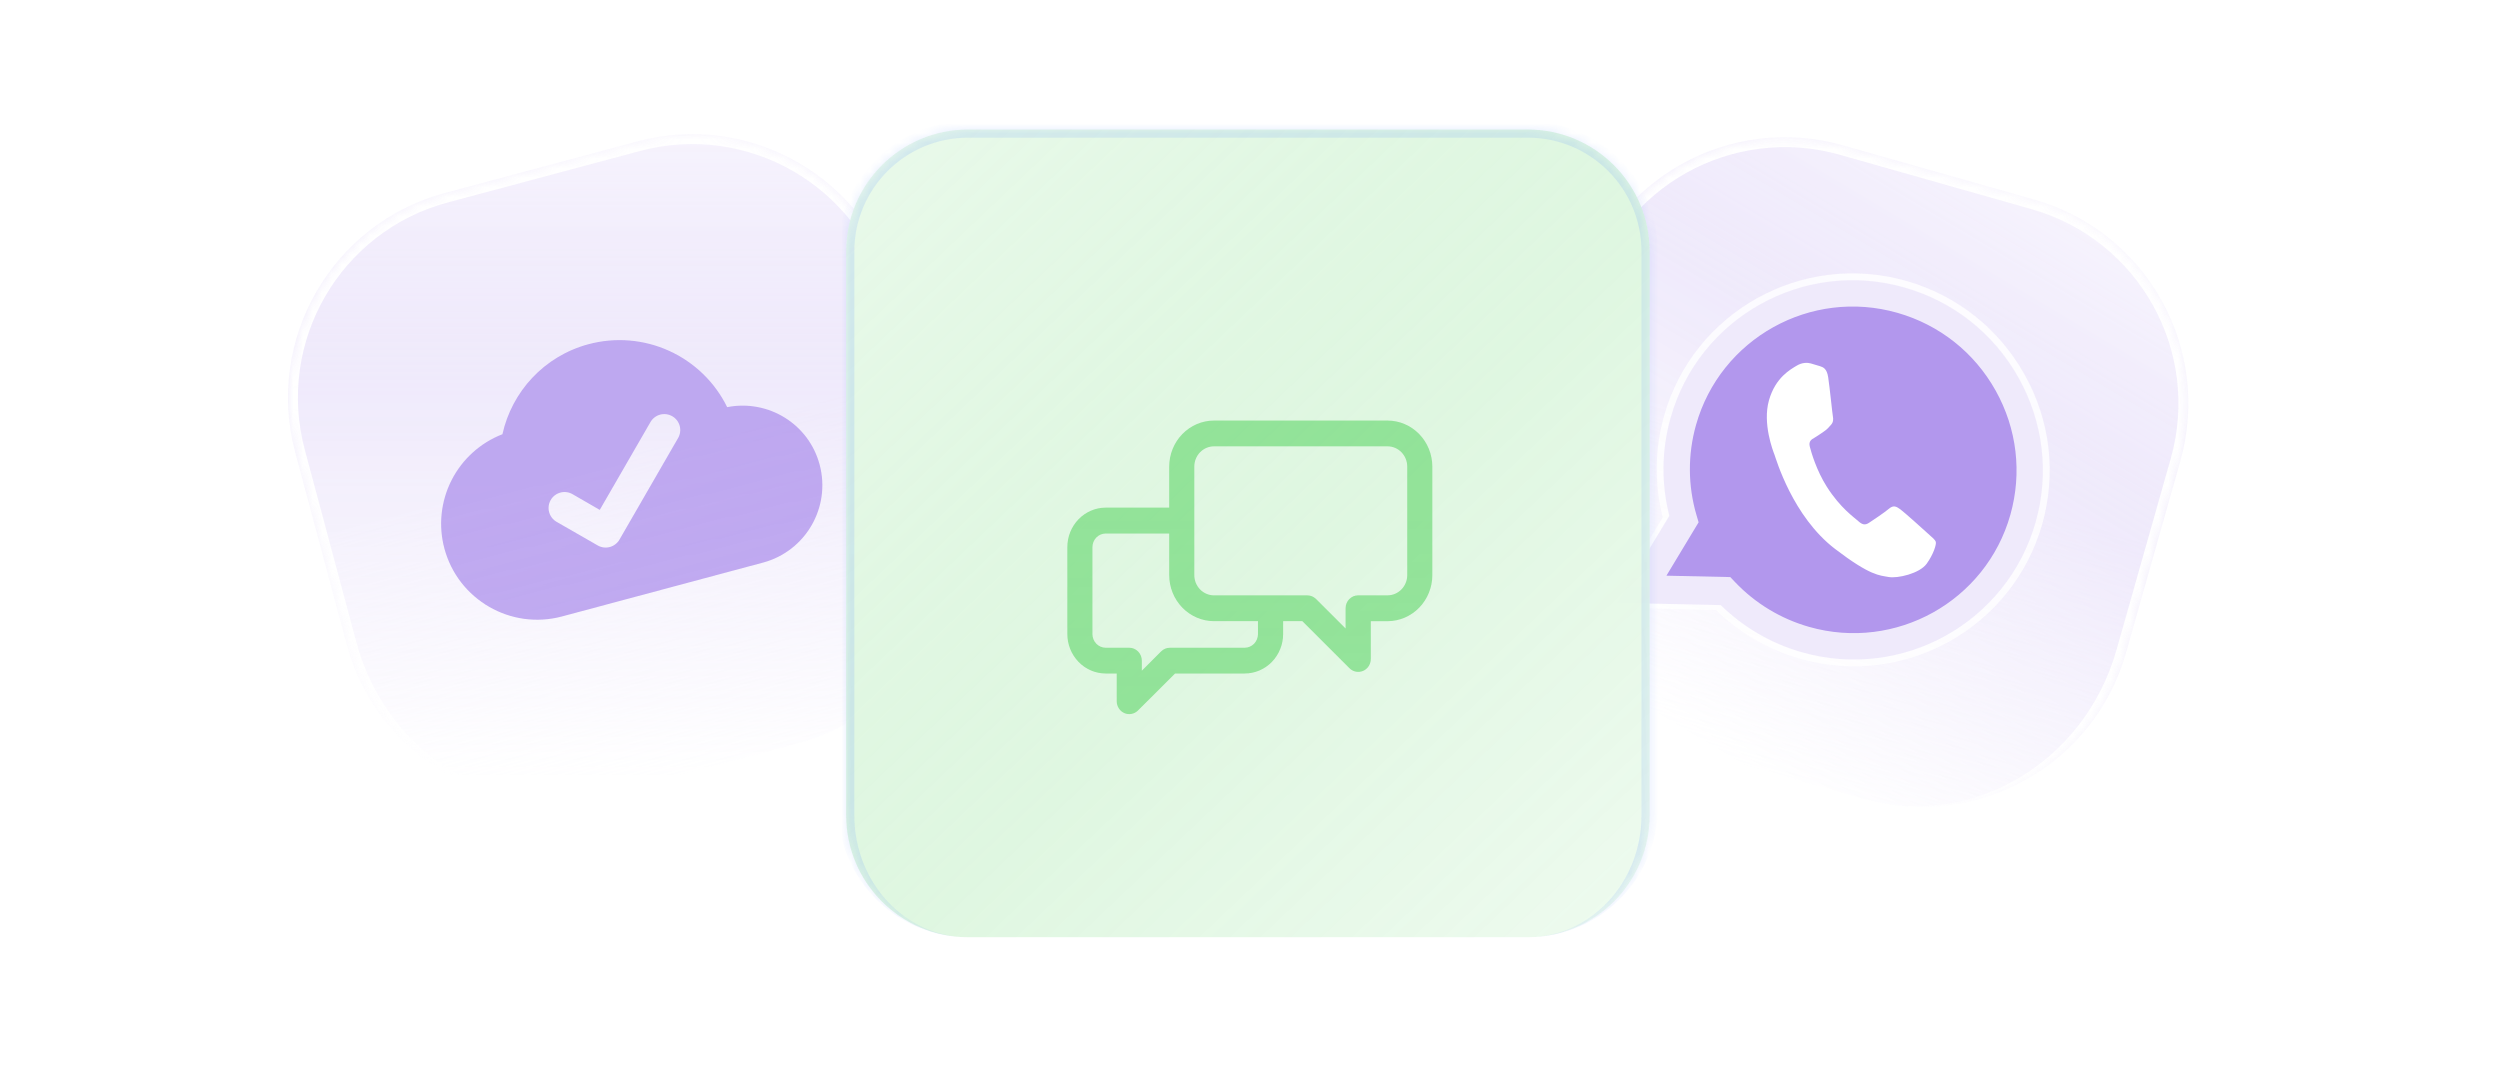 <svg width="260" height="111" viewBox="0 0 260 111" fill="none" xmlns="http://www.w3.org/2000/svg">
<g opacity="0.6">
<mask id="path-1-inside-1_2_5615" fill="white">
<path d="M164.42 30.304C167.74 18.591 179.927 11.788 191.64 15.108L211.555 20.754C223.268 24.074 230.071 36.26 226.751 47.973L221.106 67.889C217.786 79.601 205.599 86.405 193.886 83.085L173.971 77.439C162.258 74.119 155.455 61.932 158.775 50.22L164.42 30.304Z"/>
</mask>
<path d="M164.42 30.304C167.74 18.591 179.927 11.788 191.64 15.108L211.555 20.754C223.268 24.074 230.071 36.26 226.751 47.973L221.106 67.889C217.786 79.601 205.599 86.405 193.886 83.085L173.971 77.439C162.258 74.119 155.455 61.932 158.775 50.22L164.42 30.304Z" fill="url(#paint0_linear_2_5615)" fill-opacity="0.8"/>
<path d="M164.42 30.304C167.74 18.591 179.927 11.788 191.64 15.108L211.555 20.754C223.268 24.074 230.071 36.26 226.751 47.973L221.106 67.889C217.786 79.601 205.599 86.405 193.886 83.085L173.971 77.439C162.258 74.119 155.455 61.932 158.775 50.22L164.42 30.304Z" fill="url(#paint1_linear_2_5615)" fill-opacity="0.4"/>
<path d="M163.426 30.022C166.902 17.761 179.66 10.638 191.921 14.114L211.837 19.759C224.099 23.235 231.221 35.993 227.745 48.255L225.757 47.691C228.922 36.528 222.437 24.912 211.273 21.748L191.358 16.102C180.194 12.938 168.579 19.422 165.414 30.586L163.426 30.022ZM215.094 89.096L152.763 71.427L215.094 89.096ZM173.971 77.439C161.709 73.963 154.587 61.206 158.062 48.944L163.426 30.022C166.902 17.761 179.66 10.638 191.921 14.114L191.358 16.102C180.194 12.938 168.579 19.422 165.414 30.586L159.769 50.502C156.449 62.214 162.807 74.275 173.971 77.439ZM211.837 19.759C224.099 23.235 231.221 35.993 227.745 48.255L222.382 67.176C218.906 79.438 206.148 86.561 193.886 83.085C205.05 86.249 216.791 79.32 220.112 67.607L225.757 47.691C228.922 36.528 222.437 24.912 211.273 21.748L211.837 19.759Z" fill="white" mask="url(#path-1-inside-1_2_5615)"/>
<g clip-path="url(#clip0_2_5615)">
<path d="M173.742 43.442C172.801 46.782 172.756 50.294 173.608 53.644L168.148 62.699L178.956 62.935C181.314 65.243 184.21 66.927 187.379 67.832L187.388 67.834C197.852 70.82 208.765 64.745 211.713 54.293C213.142 49.228 212.51 43.901 209.934 39.294C207.358 34.688 203.147 31.353 198.068 29.902C187.603 26.915 176.691 32.989 173.743 43.442" fill="url(#paint2_linear_2_5615)"/>
<path d="M173.066 43.242C172.091 46.703 172.045 50.34 172.927 53.81L167.271 63.19L178.466 63.435C180.899 65.819 183.901 67.567 187.192 68.507L187.2 68.51C198.04 71.603 209.345 65.31 212.399 54.483C213.879 49.236 213.224 43.718 210.556 38.946C207.888 34.175 203.526 30.72 198.265 29.216C187.424 26.123 176.12 32.415 173.066 43.242ZM176.655 54.319L176.44 53.591C175.535 50.525 175.517 47.275 176.387 44.191C178.925 35.192 188.32 29.962 197.337 32.535C201.704 33.783 205.329 36.654 207.547 40.62C209.764 44.586 210.308 49.172 209.079 53.534C206.54 62.533 197.144 67.764 188.134 65.193L188.128 65.191C185.194 64.352 182.539 62.744 180.448 60.541L179.951 60.017L173.307 59.871L176.655 54.319Z" fill="url(#paint3_linear_2_5615)" fill-opacity="0.8"/>
<path d="M190.132 39.242C189.994 38.319 189.611 38.192 189.265 38.078C188.982 37.984 188.654 37.891 188.326 37.798C187.998 37.704 187.431 37.676 186.843 38.038C186.254 38.401 184.65 39.226 183.97 41.641C183.29 44.056 184.394 46.892 184.547 47.29C184.701 47.688 186.414 53.702 190.855 57.095C194.546 59.915 195.483 59.831 196.407 60.006C197.331 60.181 199.649 59.649 200.381 58.619C201.113 57.59 201.39 56.608 201.325 56.367C201.26 56.128 200.967 55.911 200.544 55.526C200.122 55.14 198.04 53.263 197.636 52.971C197.231 52.678 196.927 52.503 196.461 52.901C195.995 53.298 194.742 54.135 194.363 54.381C193.984 54.627 193.686 54.586 193.264 54.2C192.841 53.814 191.404 52.844 189.998 50.636C188.903 48.918 188.369 47.03 188.221 46.457C188.072 45.884 188.403 45.691 188.719 45.517C189.001 45.36 189.372 45.084 189.698 44.868C190.024 44.651 190.163 44.47 190.419 44.189C190.676 43.908 190.674 43.598 190.621 43.318C190.567 43.037 190.295 40.337 190.132 39.242Z" fill="white"/>
</g>
</g>
<g opacity="0.6">
<mask id="path-6-inside-2_2_5615" fill="white">
<path d="M30.705 47.06C27.554 35.301 34.532 23.214 46.292 20.063L66.287 14.705C78.046 11.554 90.133 18.533 93.284 30.292L98.642 50.287C101.793 62.047 94.814 74.134 83.055 77.285L63.06 82.642C51.3 85.793 39.213 78.815 36.062 67.055L30.705 47.06Z"/>
</mask>
<path d="M30.705 47.06C27.554 35.301 34.532 23.214 46.292 20.063L66.287 14.705C78.046 11.554 90.133 18.533 93.284 30.292L98.642 50.287C101.793 62.047 94.814 74.134 83.055 77.285L63.06 82.642C51.3 85.793 39.213 78.815 36.062 67.055L30.705 47.06Z" fill="url(#paint4_linear_2_5615)" fill-opacity="0.8"/>
<path d="M30.705 47.06C27.554 35.301 34.532 23.214 46.292 20.063L66.287 14.705C78.046 11.554 90.133 18.533 93.284 30.292L98.642 50.287C101.793 62.047 94.814 74.134 83.055 77.285L63.06 82.642C51.3 85.793 39.213 78.815 36.062 67.055L30.705 47.06Z" fill="url(#paint5_linear_2_5615)" fill-opacity="0.4"/>
<path d="M29.707 47.328C26.408 35.017 33.714 22.363 46.024 19.065L66.019 13.707C78.33 10.409 90.984 17.714 94.282 30.025L92.286 30.56C89.283 19.352 77.762 12.7 66.554 15.703L46.559 21.061C35.351 24.064 28.7 35.585 31.703 46.793L29.707 47.328ZM104.347 71.579L41.768 88.347L104.347 71.579ZM63.06 82.642C50.749 85.941 38.096 78.635 34.797 66.325L29.707 47.328C26.408 35.017 33.714 22.363 46.024 19.065L46.559 21.061C35.351 24.064 28.7 35.585 31.703 46.793L37.06 66.788C40.211 78.547 51.852 85.645 63.06 82.642ZM66.019 13.707C78.33 10.409 90.984 17.714 94.282 30.025L99.372 49.022C102.671 61.332 95.365 73.986 83.055 77.285C94.263 74.281 100.795 62.314 97.644 50.555L92.286 30.56C89.283 19.352 77.762 12.7 66.554 15.703L66.019 13.707Z" fill="white" mask="url(#path-6-inside-2_2_5615)"/>
<g clip-path="url(#clip1_2_5615)">
<path d="M75.626 42.343C74.353 39.751 72.218 37.681 69.588 36.487C66.958 35.293 63.995 35.049 61.205 35.797C56.558 37.043 53.228 40.761 52.252 45.159C49.957 46.048 48.072 47.753 46.958 49.948C45.844 52.142 45.58 54.671 46.217 57.048C47.644 62.37 53.128 65.537 58.451 64.111L79.355 58.51C83.793 57.32 86.43 52.753 85.24 48.315C84.103 44.07 79.885 41.512 75.626 42.343ZM64.426 56.116C64.317 56.305 64.172 56.47 63.999 56.603C63.826 56.736 63.629 56.833 63.418 56.89C63.208 56.946 62.988 56.961 62.772 56.932C62.556 56.903 62.347 56.833 62.158 56.723L57.881 54.267C57.692 54.158 57.527 54.013 57.394 53.84C57.262 53.667 57.164 53.47 57.108 53.26C56.994 52.834 57.054 52.381 57.274 52C57.494 51.619 57.856 51.341 58.282 51.227C58.707 51.113 59.16 51.172 59.541 51.393L62.375 53.029L67.649 43.895C67.869 43.513 68.231 43.235 68.656 43.121C69.082 43.007 69.535 43.067 69.916 43.287C70.297 43.507 70.575 43.87 70.689 44.295C70.803 44.72 70.743 45.173 70.523 45.554L64.426 56.116Z" fill="url(#paint6_linear_2_5615)" fill-opacity="0.8"/>
</g>
</g>
<g filter="url(#filter0_d_2_5615)">
<mask id="path-9-inside-3_2_5615" fill="white">
<path d="M88.001 19.809C88.001 12.807 93.677 7.13 100.68 7.13H158.884C165.886 7.13 171.563 12.807 171.563 19.809V78.451C171.563 85.453 165.886 91.13 158.884 91.13H100.68C93.677 91.13 88.001 85.453 88.001 78.451V19.809Z"/>
</mask>
<path d="M88.001 19.809C88.001 12.807 93.677 7.13 100.68 7.13H158.884C165.886 7.13 171.563 12.807 171.563 19.809V78.451C171.563 85.453 165.886 91.13 158.884 91.13H100.68C93.677 91.13 88.001 85.453 88.001 78.451V19.809Z" fill="url(#paint7_linear_2_5615)"/>
<path d="M88.001 19.809C88.001 12.807 93.677 7.13 100.68 7.13H158.884C165.886 7.13 171.563 12.807 171.563 19.809V78.451C171.563 85.453 165.886 91.13 158.884 91.13H100.68C93.677 91.13 88.001 85.453 88.001 78.451V19.809Z" fill="url(#paint8_linear_2_5615)" fill-opacity="0.4"/>
<path d="M87.153 19.809C87.153 12.338 93.209 6.282 100.68 6.282H158.884C166.355 6.282 172.411 12.338 172.411 19.809H170.715C170.715 13.275 165.418 7.978 158.884 7.978H100.68C94.146 7.978 88.849 13.275 88.849 19.809H87.153ZM171.563 91.13H88.001H171.563ZM100.68 91.13C93.209 91.13 87.153 85.074 87.153 77.603V19.809C87.153 12.338 93.209 6.282 100.68 6.282V7.978C94.146 7.978 88.849 13.275 88.849 19.809V78.451C88.849 85.453 94.146 91.13 100.68 91.13ZM158.884 6.282C166.355 6.282 172.411 12.338 172.411 19.809V77.603C172.411 85.074 166.355 91.13 158.884 91.13C165.418 91.13 170.715 85.453 170.715 78.451V19.809C170.715 13.275 165.418 7.978 158.884 7.978V6.282Z" fill="#5B8EFF" fill-opacity="0.16" mask="url(#path-9-inside-3_2_5615)"/>
<g filter="url(#filter1_i_2_5615)">
<path d="M144.306 34.227H126.255C125.021 34.229 123.838 34.733 122.965 35.63C122.091 36.527 121.599 37.744 121.596 39.013V43.283H114.987C113.929 43.286 112.915 43.72 112.168 44.491C111.421 45.262 111.002 46.306 111.002 47.395V56.424C111.002 57.513 111.421 58.557 112.168 59.328C112.915 60.099 113.929 60.533 114.987 60.535H116.138V63.411C116.137 63.676 116.212 63.935 116.354 64.156C116.496 64.378 116.699 64.551 116.936 64.654C117.173 64.757 117.435 64.785 117.688 64.736C117.941 64.686 118.174 64.561 118.358 64.376L122.209 60.535H129.451C130.511 60.534 131.527 60.101 132.276 59.33C133.026 58.559 133.447 57.514 133.448 56.424V55.088H135.439L140.343 59.985C140.527 60.17 140.761 60.296 141.014 60.345C141.267 60.395 141.528 60.366 141.766 60.263C142.003 60.16 142.206 59.987 142.348 59.766C142.49 59.544 142.565 59.285 142.564 59.02V55.094H144.318C145.551 55.089 146.732 54.582 147.603 53.684C148.474 52.785 148.963 51.568 148.964 50.3V39.013C148.961 37.744 148.469 36.527 147.596 35.63C146.723 34.733 145.54 34.229 144.306 34.227ZM130.829 56.429C130.829 56.807 130.683 57.169 130.424 57.436C130.164 57.703 129.812 57.853 129.445 57.854H121.673C121.332 57.852 121.004 57.988 120.759 58.233L118.75 60.243V59.197C118.75 58.841 118.613 58.499 118.368 58.247C118.123 57.995 117.79 57.854 117.444 57.854H114.987C114.622 57.852 114.272 57.701 114.014 57.434C113.757 57.167 113.613 56.806 113.614 56.429V47.4C113.613 47.024 113.757 46.663 114.014 46.396C114.272 46.129 114.622 45.978 114.987 45.976H121.596V50.3C121.598 51.57 122.089 52.788 122.963 53.686C123.836 54.584 125.02 55.09 126.255 55.091H130.827L130.829 56.429ZM146.352 50.3C146.351 50.858 146.135 51.392 145.752 51.787C145.368 52.181 144.848 52.403 144.306 52.404H141.246C140.899 52.404 140.567 52.545 140.322 52.797C140.077 53.049 139.94 53.391 139.94 53.748V55.849L136.87 52.785C136.625 52.541 136.297 52.405 135.956 52.407H126.255C125.712 52.406 125.192 52.184 124.808 51.789C124.425 51.394 124.209 50.858 124.209 50.3V39.013C124.209 38.455 124.425 37.92 124.809 37.526C125.193 37.131 125.713 36.91 126.255 36.909H144.306C144.848 36.91 145.368 37.132 145.752 37.526C146.135 37.921 146.351 38.456 146.352 39.013V50.3Z" fill="#60D669" fill-opacity="0.6"/>
</g>
</g>
<defs>
<filter id="filter0_d_2_5615" x="75.322" y="0.79" width="108.921" height="109.358" filterUnits="userSpaceOnUse" color-interpolation-filters="sRGB">
<feFlood flood-opacity="0" result="BackgroundImageFix"/>
<feColorMatrix in="SourceAlpha" type="matrix" values="0 0 0 0 0 0 0 0 0 0 0 0 0 0 0 0 0 0 127 0" result="hardAlpha"/>
<feOffset dy="6.34"/>
<feGaussianBlur stdDeviation="6.34"/>
<feComposite in2="hardAlpha" operator="out"/>
<feColorMatrix type="matrix" values="0 0 0 0 0 0 0 0 0 0.148 0 0 0 0 0.504 0 0 0 0.2 0"/>
<feBlend mode="normal" in2="BackgroundImageFix" result="effect1_dropShadow_2_5615"/>
<feBlend mode="normal" in="SourceGraphic" in2="effect1_dropShadow_2_5615" result="shape"/>
</filter>
<filter id="filter1_i_2_5615" x="111.002" y="34.227" width="37.962" height="33.702" filterUnits="userSpaceOnUse" color-interpolation-filters="sRGB">
<feFlood flood-opacity="0" result="BackgroundImageFix"/>
<feBlend mode="normal" in="SourceGraphic" in2="BackgroundImageFix" result="shape"/>
<feColorMatrix in="SourceAlpha" type="matrix" values="0 0 0 0 0 0 0 0 0 0 0 0 0 0 0 0 0 0 127 0" result="hardAlpha"/>
<feOffset dy="3.17"/>
<feGaussianBlur stdDeviation="1.585"/>
<feComposite in2="hardAlpha" operator="arithmetic" k2="-1" k3="1"/>
<feColorMatrix type="matrix" values="0 0 0 0 0 0 0 0 0 0 0 0 0 0 0 0 0 0 0.25 0"/>
<feBlend mode="normal" in2="shape" result="effect1_innerShadow_2_5615"/>
</filter>
<linearGradient id="paint0_linear_2_5615" x1="201.597" y1="17.931" x2="183.929" y2="80.262" gradientUnits="userSpaceOnUse">
<stop stop-color="white"/>
<stop offset="0.479" stop-color="white"/>
<stop offset="1" stop-color="white" stop-opacity="0.1"/>
</linearGradient>
<linearGradient id="paint1_linear_2_5615" x1="176.158" y1="76.83" x2="217.459" y2="7.62" gradientUnits="userSpaceOnUse">
<stop stop-color="#7E52E1" stop-opacity="0"/>
<stop offset="0.5" stop-color="#7E52E1" stop-opacity="0.5"/>
<stop offset="1" stop-color="white"/>
</linearGradient>
<linearGradient id="paint2_linear_2_5615" x1="197.989" y1="29.879" x2="187.082" y2="68.102" gradientUnits="userSpaceOnUse">
<stop stop-color="#7E52E1"/>
<stop offset="1" stop-color="#7E52E1"/>
</linearGradient>
<linearGradient id="paint3_linear_2_5615" x1="1037.48" y1="4550.47" x2="2167.3" y2="591.085" gradientUnits="userSpaceOnUse">
<stop stop-color="#F9F9F9"/>
<stop offset="1" stop-color="white"/>
</linearGradient>
<linearGradient id="paint4_linear_2_5615" x1="56.289" y1="17.384" x2="73.057" y2="79.963" gradientUnits="userSpaceOnUse">
<stop stop-color="white"/>
<stop offset="0.479" stop-color="white"/>
<stop offset="1" stop-color="white" stop-opacity="0.1"/>
</linearGradient>
<linearGradient id="paint5_linear_2_5615" x1="64.626" y1="80.998" x2="64.626" y2="0.402" gradientUnits="userSpaceOnUse">
<stop stop-color="#7E52E1" stop-opacity="0"/>
<stop offset="0.5" stop-color="#7E52E1" stop-opacity="0.5"/>
<stop offset="1" stop-color="white"/>
</linearGradient>
<linearGradient id="paint6_linear_2_5615" x1="61.205" y1="35.797" x2="68.099" y2="61.526" gradientUnits="userSpaceOnUse">
<stop stop-color="#7E52E1"/>
<stop offset="1" stop-color="#7E52E1"/>
</linearGradient>
<linearGradient id="paint7_linear_2_5615" x1="129.782" y1="7.13" x2="129.782" y2="91.13" gradientUnits="userSpaceOnUse">
<stop stop-color="white"/>
<stop offset="0.479" stop-color="white"/>
<stop offset="1" stop-color="white" stop-opacity="0.8"/>
</linearGradient>
<linearGradient id="paint8_linear_2_5615" x1="212.389" y1="133.063" x2="58.726" y2="-28.687" gradientUnits="userSpaceOnUse">
<stop stop-color="#60D669" stop-opacity="0"/>
<stop offset="0.5" stop-color="#60D669" stop-opacity="0.5"/>
<stop offset="1" stop-color="white"/>
</linearGradient>
<clipPath id="clip0_2_5615">
<rect width="41.079" height="41.311" fill="white" transform="matrix(0.962 0.274 -0.271 0.963 178.431 23.557)"/>
</clipPath>
<clipPath id="clip1_2_5615">
<rect width="39.954" height="39.954" fill="white" transform="translate(40.185 34.536) rotate(-15)"/>
</clipPath>
</defs>
</svg>
